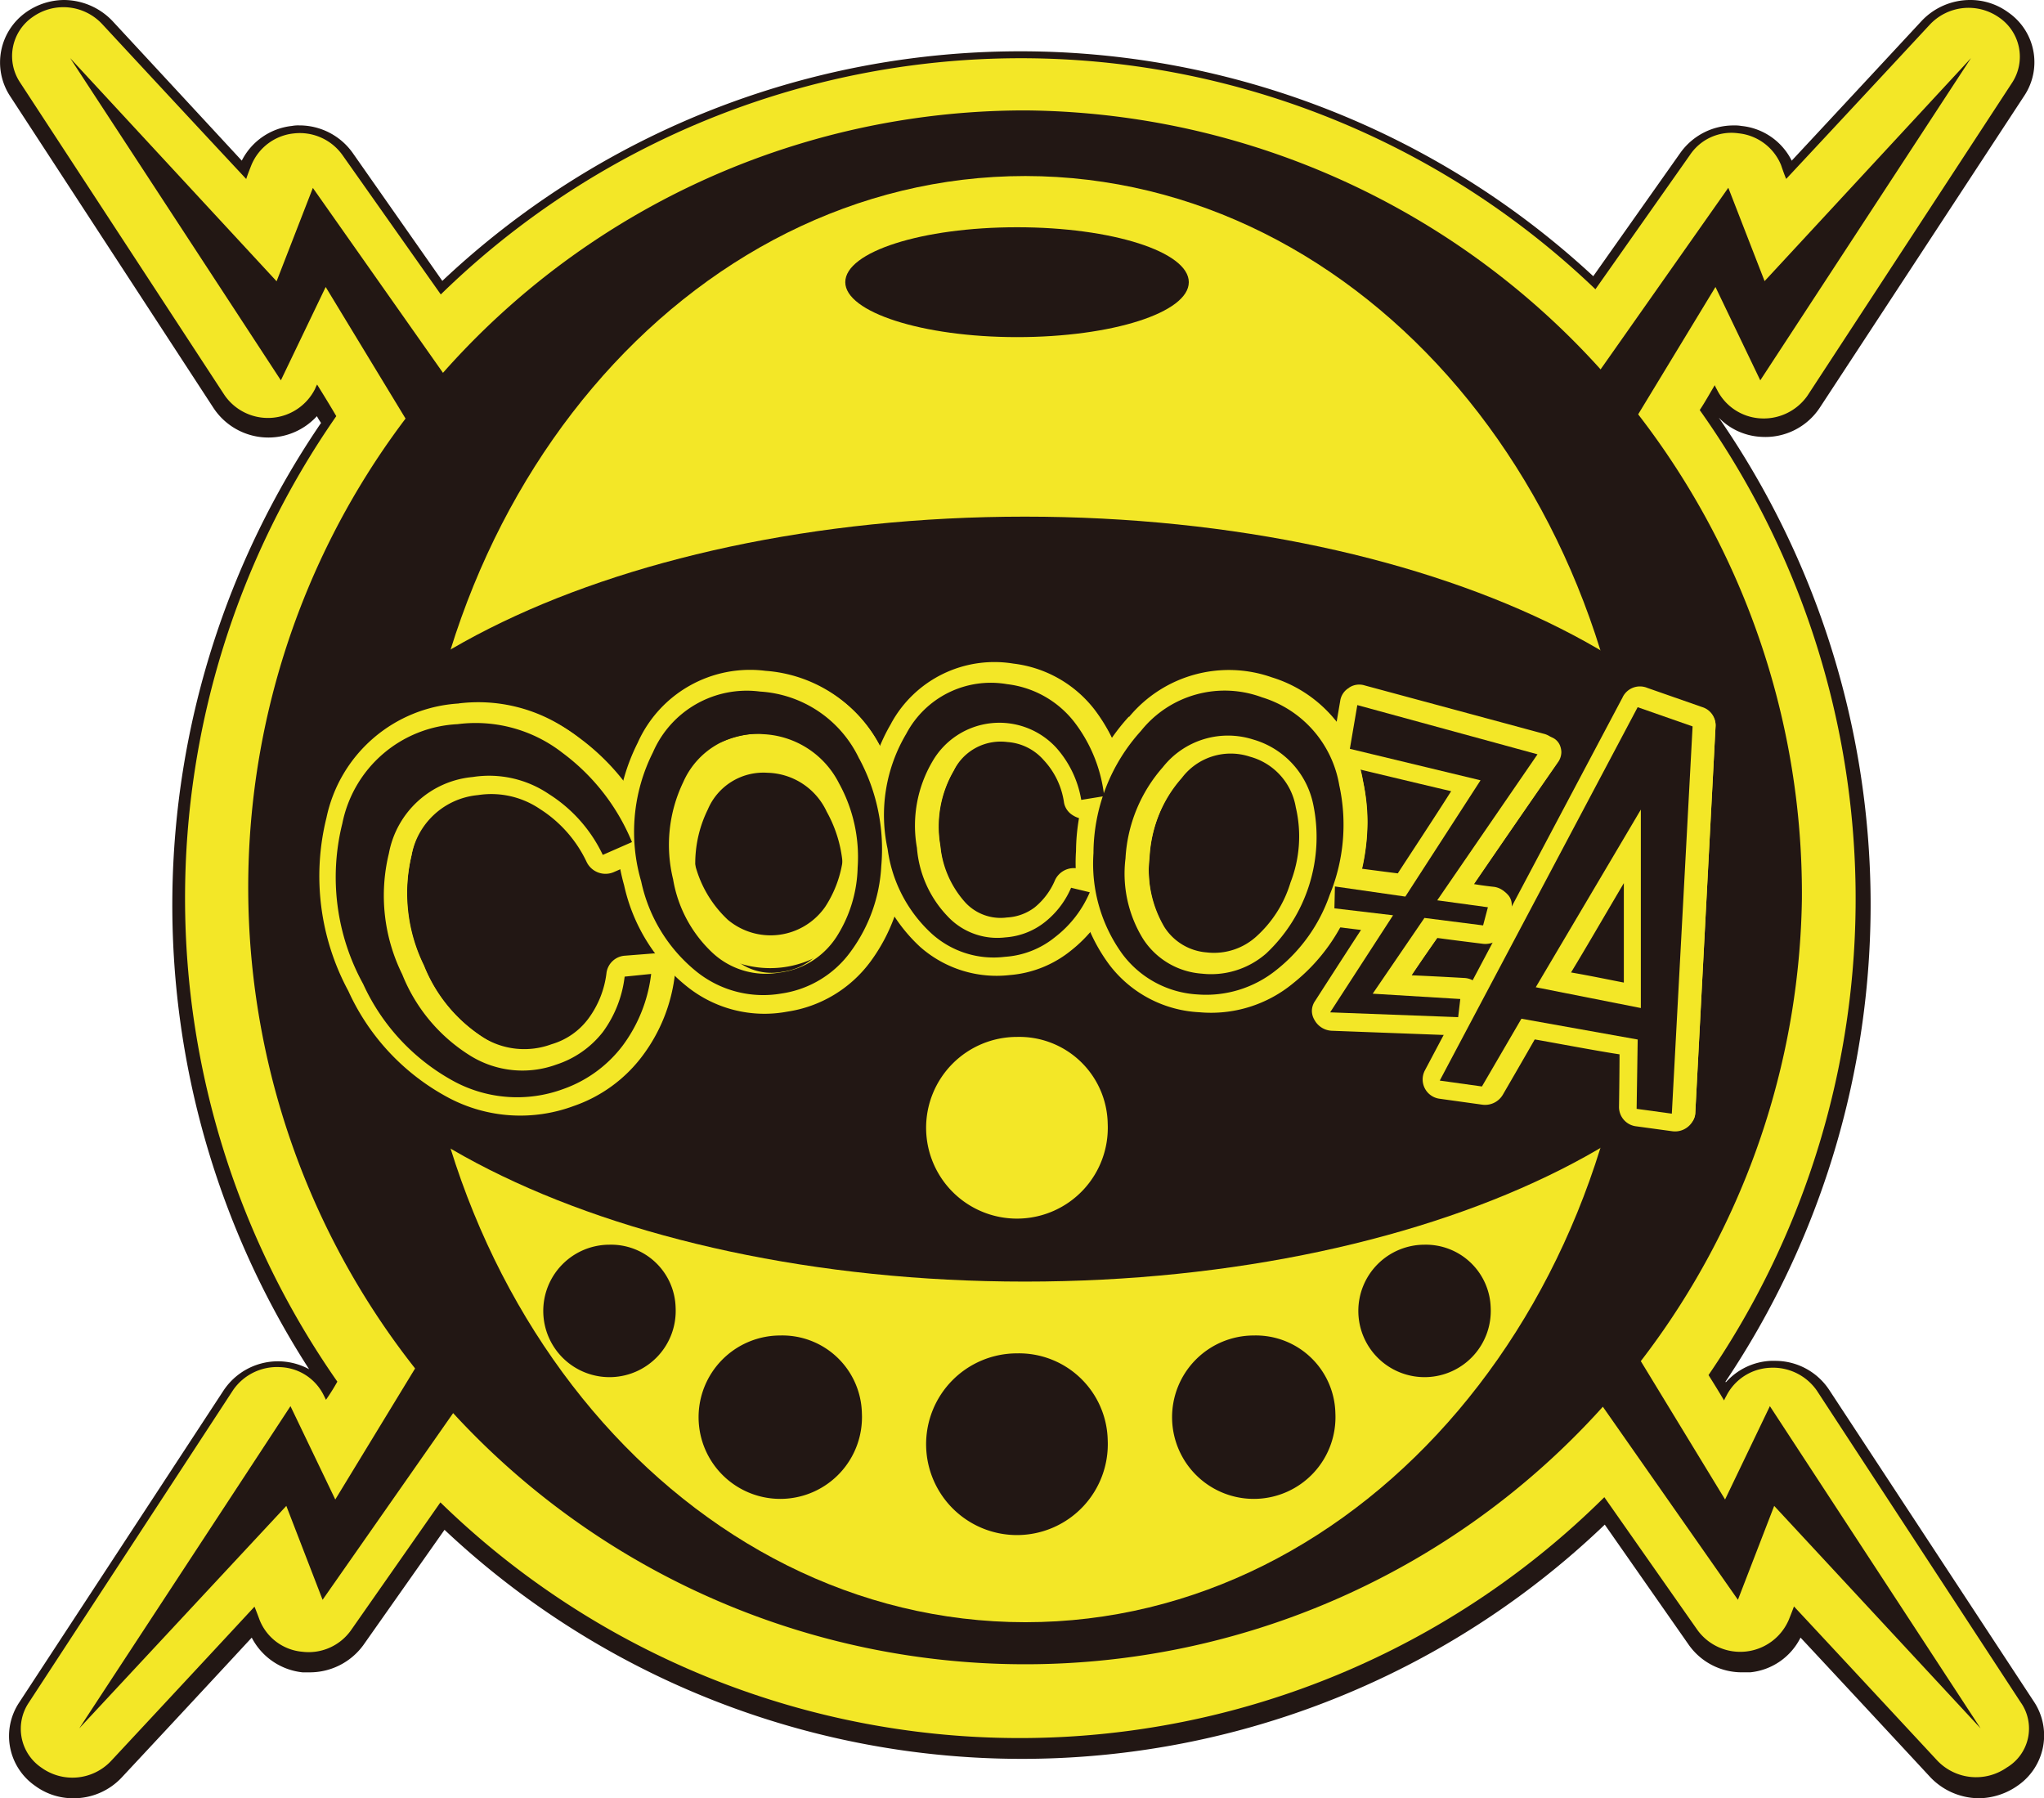 <svg xmlns="http://www.w3.org/2000/svg" width="63" height="55.422" viewBox="0 0 63 55.422">
  <g id="logo_cocoza_m" transform="translate(-10.342 -6.5)">
    <g id="グループ_5" data-name="グループ 5" transform="translate(10.342 6.5)">
      <g id="グループ_4" data-name="グループ 4" transform="translate(0 0)">
        <g id="グループ_3" data-name="グループ 3">
          <path id="パス_22" data-name="パス 22" d="M74.771,61.331l-6.322-9.643A1.605,1.605,0,0,0,67,50.97a1.645,1.645,0,0,0-1.341.894.948.948,0,0,0-.064.128c-.16-.271-.319-.543-.479-.782a26.007,26.007,0,0,0-.255-29.758c.144-.239.3-.511.463-.75l.064.128a1.625,1.625,0,0,0,2.794.192l6.306-9.627a1.449,1.449,0,0,0-.4-2.012,1.65,1.65,0,0,0-2.139.208s-2.618,2.826-4.423,4.757c-.048-.1-.16-.415-.16-.415a1.614,1.614,0,0,0-2.81-.319l-2.922,4.151a25.568,25.568,0,0,0-35.588.144L23.01,13.6a1.649,1.649,0,0,0-1.5-.671,1.608,1.608,0,0,0-1.309.99s-.112.3-.16.415c-1.788-1.948-4.423-4.757-4.423-4.757a1.614,1.614,0,0,0-2.139-.208,1.46,1.46,0,0,0-.383,2.012L19.4,21a1.56,1.56,0,0,0,1.453.7,1.6,1.6,0,0,0,1.341-.894.941.941,0,0,1,.064-.128c.208.335.4.671.591.974a26,26,0,0,0,.032,29.758c-.112.192-.239.367-.351.559a.948.948,0,0,0-.064-.128,1.623,1.623,0,0,0-1.341-.894,1.64,1.64,0,0,0-1.453.718l-6.322,9.643a1.428,1.428,0,0,0,.4,2A1.634,1.634,0,0,0,15.89,63.1s2.618-2.826,4.423-4.757c.032.1.16.415.16.415a1.638,1.638,0,0,0,1.309.99,1.6,1.6,0,0,0,1.5-.671l2.762-3.927a25.56,25.56,0,0,0,35.875-.176l2.89,4.1a1.614,1.614,0,0,0,2.81-.319s.128-.319.16-.415C69.582,60.277,72.2,63.1,72.2,63.1a1.632,1.632,0,0,0,2.139.208A1.414,1.414,0,0,0,74.771,61.331Z" transform="translate(-12.436 -8.635)" fill="#221714"/>
          <path id="パス_23" data-name="パス 23" d="M71.332,61.922h0a2.08,2.08,0,0,1-1.485-.639s-2.236-2.412-4.009-4.312a1.946,1.946,0,0,1-1.549,1.07h-.24a2,2,0,0,1-1.645-.831l-2.6-3.721a25.961,25.961,0,0,1-35.761.16l-2.508,3.562a2.042,2.042,0,0,1-1.645.831h-.224a2,2,0,0,1-1.565-1.07c-1.757,1.9-4.009,4.312-4.009,4.312a2.025,2.025,0,0,1-1.485.639,1.972,1.972,0,0,1-1.182-.383,1.866,1.866,0,0,1-.5-2.556l6.309-9.631A2.012,2.012,0,0,1,19.87,48.7a26.375,26.375,0,0,1,.367-29.165,2.364,2.364,0,0,1-.128-.208,2.027,2.027,0,0,1-3.178-.24L10.638,9.439a1.894,1.894,0,0,1,.5-2.556A2.047,2.047,0,0,1,12.316,6.5a2.08,2.08,0,0,1,1.485.639s2.236,2.412,3.993,4.312a1.971,1.971,0,0,1,1.549-1.07,1.054,1.054,0,0,1,.224-.016,2.013,2.013,0,0,1,1.645.847l2.763,3.945a25.962,25.962,0,0,1,35.474-.144l2.683-3.8a2.013,2.013,0,0,1,1.645-.847,1.209,1.209,0,0,1,.24.016,1.946,1.946,0,0,1,1.549,1.07c1.757-1.885,4.009-4.312,4.009-4.312A2.052,2.052,0,0,1,71.06,6.5a1.972,1.972,0,0,1,1.182.383,1.866,1.866,0,0,1,.5,2.556L66.428,19.07a2.01,2.01,0,0,1-1.8.894,1.961,1.961,0,0,1-1.31-.591,26.4,26.4,0,0,1,.208,29.708c0,.016,0,.016.016.016a1.974,1.974,0,0,1,1.374-.655h.128a1.992,1.992,0,0,1,1.677.894l6.325,9.631a1.879,1.879,0,0,1-.5,2.556,2.121,2.121,0,0,1-1.214.4ZM65.566,55.5l.431.479c1.8,1.933,4.424,4.76,4.424,4.76a1.244,1.244,0,0,0,.894.383,1.275,1.275,0,0,0,.719-.224,1.063,1.063,0,0,0,.287-1.485l-6.293-9.631a1.231,1.231,0,0,0-2.092.112s-.064.144-.08.144l-.319.639-.367-.623c-.112-.192-.24-.383-.351-.575l-.256-.431.144-.208a25.648,25.648,0,0,0-.256-29.308l-.144-.208.958-1.565.335.591a1.484,1.484,0,0,0,.08.16,1.168,1.168,0,0,0,1.006.655,1.245,1.245,0,0,0,1.086-.543L72.1,8.992a1.082,1.082,0,0,0-.3-1.485,1.291,1.291,0,0,0-.719-.24,1.231,1.231,0,0,0-.894.4l-4.424,4.776-.431.463L65.1,12.3c-.048-.112-.16-.415-.16-.415a1.179,1.179,0,0,0-.974-.735h-.144a1.233,1.233,0,0,0-.99.5l-3.178,4.536-.335-.319a25.458,25.458,0,0,0-17.489-7,25.072,25.072,0,0,0-17.6,7.171l-.335.335-3.306-4.7a1.22,1.22,0,0,0-1.134-.5,1.179,1.179,0,0,0-.974.735s-.128.3-.176.415l-.24.591-.431-.447c-1.789-1.949-4.408-4.792-4.408-4.792a1.259,1.259,0,0,0-.894-.4,1.146,1.146,0,0,0-.719.24,1.078,1.078,0,0,0-.287,1.485l6.309,9.631a1.245,1.245,0,0,0,1.086.543,1.168,1.168,0,0,0,1.006-.655s.032-.08.048-.112l.287-.751.431.687c.208.335.4.671.591.974l.128.224-.144.224a25.606,25.606,0,0,0,.048,29.308l.144.208-.272.463c-.064.1-.144.224-.208.335l-.447.735-.272-.8c-.016-.032-.048-.112-.048-.112a1.1,1.1,0,0,0-1.006-.639.12.12,0,0,0-.08-.016,1.229,1.229,0,0,0-1.022.543L11.6,59.431a1.082,1.082,0,0,0,.3,1.485,1.275,1.275,0,0,0,.719.224,1.244,1.244,0,0,0,.894-.383s2.635-2.827,4.44-4.76l.431-.479.383,1.022a1.208,1.208,0,0,0,.974.735.442.442,0,0,0,.144.016,1.183,1.183,0,0,0,.99-.511l3.035-4.328.335.335a25.183,25.183,0,0,0,35.33-.16l.335-.351,3.162,4.488a1.2,1.2,0,0,0,.99.511.442.442,0,0,0,.144-.016,1.113,1.113,0,0,0,.974-.735s.128-.3.16-.431l.224-.591Z" transform="translate(-10.342 -6.5)" fill="#221714"/>
        </g>
        <path id="パス_24" data-name="パス 24" d="M182.416,194.7h0l-.016.016Z" transform="translate(-154.919 -164.641)" fill="#f3e727"/>
        <path id="パス_25" data-name="パス 25" d="M74.529,60.116l-6.306-9.643a1.645,1.645,0,0,0-1.453-.7,1.586,1.586,0,0,0-1.341.878.948.948,0,0,0-.064.128c-.16-.271-.319-.527-.479-.782a26.019,26.019,0,0,0-.271-29.742c.16-.239.3-.495.463-.766a.948.948,0,0,0,.064.128,1.6,1.6,0,0,0,1.341.894,1.645,1.645,0,0,0,1.453-.7l6.306-9.643a1.464,1.464,0,0,0-.4-2.012,1.636,1.636,0,0,0-2.139.224S69.084,11.2,67.28,13.131c-.048-.1-.16-.431-.16-.431a1.591,1.591,0,0,0-1.309-.974,1.536,1.536,0,0,0-1.5.671L61.4,16.532a25.588,25.588,0,0,0-35.588.16L22.784,12.4a1.614,1.614,0,0,0-1.5-.671,1.591,1.591,0,0,0-1.309.974s-.128.319-.16.431c-1.82-1.948-4.438-4.773-4.438-4.773a1.634,1.634,0,0,0-2.139-.224,1.464,1.464,0,0,0-.4,2.012l6.306,9.643a1.625,1.625,0,0,0,2.794-.192A.941.941,0,0,1,22,19.469c.208.335.415.671.591.974A26,26,0,0,0,22.624,50.2a6.6,6.6,0,0,1-.351.559l-.064-.128a1.555,1.555,0,0,0-1.341-.878,1.645,1.645,0,0,0-1.453.7L13.108,60.1a1.445,1.445,0,0,0,.4,2,1.634,1.634,0,0,0,2.139-.208s2.634-2.826,4.423-4.757c.048.112.16.415.16.415a1.563,1.563,0,0,0,1.309.974,1.6,1.6,0,0,0,1.5-.655L25.8,53.921a25.58,25.58,0,0,0,35.875-.16l2.874,4.1a1.629,1.629,0,0,0,2.81-.319s.128-.319.16-.415c1.8,1.932,4.423,4.757,4.423,4.757a1.652,1.652,0,0,0,2.139.208,1.4,1.4,0,0,0,.447-1.98m-30.846-3.9c-6.546,0-12.278-4.247-15.311-10.553a42.761,42.761,0,0,0,15.311,2.6,42.7,42.7,0,0,0,15.311-2.6c-3.034,6.29-8.765,10.553-15.311,10.553m-17.722-8.35a1.705,1.705,0,0,0-1.245-.176,23.135,23.135,0,0,1-2.586-5.588,19.54,19.54,0,0,0,2,1.469,26.94,26.94,0,0,0,1.836,4.295M43.683,14.393c6.546,0,12.278,4.263,15.311,10.553a43.178,43.178,0,0,0-15.311-2.6,42.747,42.747,0,0,0-15.311,2.618c3.033-6.306,8.749-10.569,15.311-10.569M61.054,22.1a1.675,1.675,0,0,0,1.213.527c.064,0,.128-.016.176-.016A22.825,22.825,0,0,1,65.125,28.2a1.415,1.415,0,0,0-.271-.128l-.319-.128c-.415-.3-.846-.607-1.309-.894A25.425,25.425,0,0,0,61.054,22.1m4.614,13.219a3.681,3.681,0,0,1-.1.83l.064-1.277a2.034,2.034,0,0,1,.032.447m-6.035,6.721a37.409,37.409,0,0,1-15.95,3.193,38.871,38.871,0,0,1-14.657-2.618,7.416,7.416,0,0,0,.942-.239,5.469,5.469,0,0,0,2.523-1.836,5.4,5.4,0,0,0,.814-1.565,4.928,4.928,0,0,0,6.275-1.309,3,3,0,0,0,.255-.367.034.034,0,0,0,.032.032,4.436,4.436,0,0,0,3.449,1.1,4.272,4.272,0,0,0,2.2-.83,1.4,1.4,0,0,0,.1.16,4.682,4.682,0,0,0,3.4,1.82,4.925,4.925,0,0,0,2.746-.591,1.065,1.065,0,0,0,.144.335,1.582,1.582,0,0,0,1.325.814l1.9.08c.016.08.032.176.048.255a1.506,1.506,0,0,0,.16.942,1.571,1.571,0,0,0,1.181.8l1.261.176a1.609,1.609,0,0,0,1.613-.766s.319-.543.623-1.07c.335.064.479.1.718.128-.08.3-.16.639-.239.926-.271.144-.559.3-.862.431m.862-13.027a.144.144,0,0,1,.016.08,1.2,1.2,0,0,0-.575-.271l-5.4-1.469a1.794,1.794,0,0,0-.511-.048,1.472,1.472,0,0,0-.814.239,1.43,1.43,0,0,0-.3.239,4.654,4.654,0,0,0-1.357-.655,5.281,5.281,0,0,0-1.82-.287,4.809,4.809,0,0,0-3.321,1.5A4.533,4.533,0,0,0,43.4,26.669c-.239-.016-.495-.048-.734-.048a4.351,4.351,0,0,0-3.624,1.836,5.1,5.1,0,0,0-3.369-1.565c-.144,0-.271-.016-.415-.016a4.646,4.646,0,0,0-4.391,2.682,3.446,3.446,0,0,0-.527-.431,5.79,5.79,0,0,0-1.788-.926,38.489,38.489,0,0,1,15.088-2.794A37.409,37.409,0,0,1,59.585,28.6a4.355,4.355,0,0,1,.91.415M35.253,35.1a2.451,2.451,0,0,1-.718-1.389c-.032-.16-.064-.319-.08-.463a2.34,2.34,0,0,1,.255-.862c.287-.559.559-.575.878-.575a1.083,1.083,0,0,1,.958.671,2.854,2.854,0,0,1,.335,1.022v.08a2.463,2.463,0,0,1-.383,1.325.016.016,0,0,1-.016.016.837.837,0,0,1-.591.383.716.716,0,0,1-.176.016.837.837,0,0,1-.463-.224m-7.807,2.938a3.673,3.673,0,0,1-1.373-1.676c-.016-.335-.016-.7-.016-1.038,0-.639.032-1.229.064-1.836a1.377,1.377,0,0,1,.8-.367,1.589,1.589,0,0,1,1.166.255,2.975,2.975,0,0,1,1.07,1.229,1.58,1.58,0,0,0,1.421.862.27.27,0,0,0,.032.08,1.516,1.516,0,0,0-.99,1.213,1.918,1.918,0,0,1-.367.958,1.33,1.33,0,0,1-.639.447,1.66,1.66,0,0,1-.463.08,1.363,1.363,0,0,1-.7-.208m21.985-2.714a.7.7,0,0,1-.575-.351,1.911,1.911,0,0,1-.287-.894,3.033,3.033,0,0,1,.718-1.836c.447-.479.734-.447,1.038-.367a.971.971,0,0,1,.7.846c.016.064.032.144.048.208a5.16,5.16,0,0,1-.192.91,2.638,2.638,0,0,1-.75,1.213.016.016,0,0,0-.016.016.872.872,0,0,1-.607.255h-.08m-6.881-1.245a2.072,2.072,0,0,1-.495-1.2.442.442,0,0,0-.016-.144,2.04,2.04,0,0,1,.287-.878c.271-.447.447-.431.671-.4a.77.77,0,0,1,.463.239,1.74,1.74,0,0,1,.383.83,1.446,1.446,0,0,0,.239.591,1.408,1.408,0,0,0-.479.575,1.113,1.113,0,0,1-.319.447.611.611,0,0,1-.319.112h-.112a.748.748,0,0,1-.3-.176m17.115-14.9a1.527,1.527,0,0,0,.176,1.054c-.415-.591-.878-1.181-1.357-1.74a23.8,23.8,0,0,0-1.74-1.836,22.1,22.1,0,0,1,2.922,2.522M30.607,16.66A23.979,23.979,0,0,0,28.851,18.5a24.671,24.671,0,0,0-4.726,8.557,16.551,16.551,0,0,0-2,1.469,23.45,23.45,0,0,1,2.778-5.891,1.554,1.554,0,0,0,1.277-.734l1.022-1.644a1.574,1.574,0,0,0,.224-.782,23,23,0,0,1,3.177-2.81m-3,34.675a1.355,1.355,0,0,0,.112-.671c.367.495.734.99,1.134,1.453a23.732,23.732,0,0,0,1.756,1.82,21.009,21.009,0,0,1-3-2.6m29.154,2.618a20.879,20.879,0,0,0,1.74-1.82,24.415,24.415,0,0,0,4.726-8.557c.192-.112.367-.239.559-.367a1.639,1.639,0,0,0,.926-.335,1.543,1.543,0,0,0,.527-.75.016.016,0,0,1,.016-.016A22.823,22.823,0,0,1,62.7,47.663H62.57A1.572,1.572,0,0,0,61.2,48.4l-1.022,1.644a1.49,1.49,0,0,0-.176,1.1A27.082,27.082,0,0,1,56.759,53.953Z" transform="translate(-12.226 -7.617)" fill="#f3e727"/>
        <path id="パス_26" data-name="パス 26" d="M104.784,51.508A23.945,23.945,0,1,1,80.85,27.2,24.14,24.14,0,0,1,104.784,51.508Z" transform="translate(-49.246 -23.797)" fill="#221714" fill-rule="evenodd"/>
        <path id="パス_27" data-name="パス 27" d="M125.54,61.786c0,12.309-8.448,22.286-18.87,22.286S87.8,74.095,87.8,61.786,96.248,39.5,106.67,39.5C117.093,39.516,125.54,49.477,125.54,61.786Z" transform="translate(-75.065 -34.075)" fill="#f3e727" fill-rule="evenodd"/>
        <path id="パス_28" data-name="パス 28" d="M107.117,120.088c0,6.51-10.454,11.788-23.358,11.788-12.889,0-23.358-5.277-23.358-11.788S70.854,108.3,83.758,108.3,107.117,113.577,107.117,120.088Z" transform="translate(-52.17 -92.377)" fill="#221714" fill-rule="evenodd"/>
        <path id="パス_29" data-name="パス 29" d="M76.6,143.257a4.436,4.436,0,0,0-4.077,3.518,7.459,7.459,0,0,0,.674,5.343,7.01,7.01,0,0,0,3.107,3.3,4.722,4.722,0,0,0,3.831.247,4.462,4.462,0,0,0,2.137-1.562,5.151,5.151,0,0,0,.986-2.466.553.553,0,0,0-.181-.493.634.634,0,0,0-.51-.181l-.838.066a.614.614,0,0,0-.575.526,2.949,2.949,0,0,1-.559,1.414,2.167,2.167,0,0,1-1.134.789,2.421,2.421,0,0,1-2.121-.214,4.711,4.711,0,0,1-1.825-2.219,4.978,4.978,0,0,1-.378-3.354,2.3,2.3,0,0,1,2.055-1.891,2.67,2.67,0,0,1,1.907.427,3.918,3.918,0,0,1,1.447,1.644.646.646,0,0,0,.838.3l.9-.395a.578.578,0,0,0,.312-.773,7.317,7.317,0,0,0-2.335-2.992,4.9,4.9,0,0,0-3.666-1.036M73.563,148.5a6.118,6.118,0,0,1,.181-1.447,3.184,3.184,0,0,1,3.009-2.614,3.715,3.715,0,0,1,2.778.756c.132.115.263.214.378.329a.227.227,0,0,1-.066-.049,4.071,4.071,0,0,0-2.795-.625,3.562,3.562,0,0,0-3.107,2.795,5.745,5.745,0,0,0-.181,1.414,6.189,6.189,0,0,0,.312,1.924A6.839,6.839,0,0,1,73.563,148.5Z" transform="translate(-62.46 -121.575)" fill="#f3e727"/>
        <path id="パス_30" data-name="パス 30" d="M130.587,138.945a6.072,6.072,0,0,0-.411,4.373,5.505,5.505,0,0,0,1.94,3.124,3.816,3.816,0,0,0,3.091.773,3.9,3.9,0,0,0,2.565-1.545,5.46,5.46,0,0,0,1.052-2.926c.016-.214.033-.411.033-.608a6.121,6.121,0,0,0-.756-3.025,4.321,4.321,0,0,0-3.568-2.4,3.79,3.79,0,0,0-3.946,2.236m2.335,6.56a4.379,4.379,0,0,1-1.513-2.466,4.941,4.941,0,0,1,.312-3.568,2.558,2.558,0,0,1,2.7-1.562,3.086,3.086,0,0,1,2.565,1.759h0a5.224,5.224,0,0,1,.592,2.976,4.352,4.352,0,0,1-.806,2.318,2.6,2.6,0,0,1-1.743,1.052,2.541,2.541,0,0,1-2.1-.51m5.179-6.4Z" transform="translate(-110.94 -116.036)" fill="#f3e727"/>
        <path id="パス_31" data-name="パス 31" d="M179.02,136.961a5.559,5.559,0,0,0-.658,3.946,4.975,4.975,0,0,0,1.545,2.943,3.559,3.559,0,0,0,2.762.871,3.431,3.431,0,0,0,1.891-.756,4.222,4.222,0,0,0,1.249-1.611.591.591,0,0,0-.016-.526.663.663,0,0,0-.444-.312l-.592-.082a.64.64,0,0,0-.691.362,2.163,2.163,0,0,1-.625.838,1.546,1.546,0,0,1-.855.312,1.482,1.482,0,0,1-1.282-.46,3.056,3.056,0,0,1-.773-1.759,3.438,3.438,0,0,1,.411-2.3,1.615,1.615,0,0,1,1.66-.888,1.635,1.635,0,0,1,1.118.559,2.407,2.407,0,0,1,.625,1.315.577.577,0,0,0,.263.378.714.714,0,0,0,.477.115l.707-.132a.613.613,0,0,0,.526-.658,5.243,5.243,0,0,0-1.036-2.581,3.719,3.719,0,0,0-2.5-1.414,3.624,3.624,0,0,0-3.765,1.841m3.5-.625a3.007,3.007,0,0,0-1.792.493A2.219,2.219,0,0,1,182.521,136.336Z" transform="translate(-151.549 -114.669)" fill="#f3e727"/>
        <path id="パス_32" data-name="パス 32" d="M226.212,146.295a5.045,5.045,0,0,0-1.3,3.157,4.448,4.448,0,0,0,.641,2.844,2.942,2.942,0,0,0,2.285,1.348,3.227,3.227,0,0,0,2.466-.789,4.717,4.717,0,0,0,1.43-2.187,5.253,5.253,0,0,0,.329-1.841,4.247,4.247,0,0,0-.132-1.118,3.285,3.285,0,0,0-5.721-1.414m1.759,6.149a1.7,1.7,0,0,1-1.332-.789,3.479,3.479,0,0,1-.46-2.121,3.991,3.991,0,0,1,1-2.466,1.885,1.885,0,0,1,2.1-.658,1.952,1.952,0,0,1,1.414,1.562,3.915,3.915,0,0,1-.164,2.318,3.657,3.657,0,0,1-1.069,1.677h0a1.941,1.941,0,0,1-1.5.477m2.335.411Z" transform="translate(-190.752 -123.089)" fill="#f3e727"/>
        <path id="パス_33" data-name="パス 33" d="M220.6,138.052a6.216,6.216,0,0,0-1.628,4.143A5.274,5.274,0,0,0,220,145.7a3.718,3.718,0,0,0,2.778,1.463,3.973,3.973,0,0,0,2.894-.9,5.717,5.717,0,0,0,1.825-2.565,6.742,6.742,0,0,0,.46-2.4,5.687,5.687,0,0,0-.148-1.282,4.045,4.045,0,0,0-2.795-3.173,3.993,3.993,0,0,0-4.406,1.217m2.269,7.908a2.447,2.447,0,0,1-1.858-.986,4.161,4.161,0,0,1-.756-2.729,5.045,5.045,0,0,1,1.3-3.387,2.669,2.669,0,0,1,3.042-.888,2.863,2.863,0,0,1,1.973,2.285h0a5.2,5.2,0,0,1-.263,3.009,4.479,4.479,0,0,1-1.447,2.055,2.586,2.586,0,0,1-1.989.641m4.932-5.951Z" transform="translate(-185.807 -115.965)" fill="#f3e727"/>
        <path id="パス_34" data-name="パス 34" d="M265.651,139.629a.56.56,0,0,0-.279.411l-.23,1.348v.1a.6.6,0,0,0,.477.575s2.121.51,3.173.756c-.51.806-1.365,2.1-1.644,2.532-.543-.066-1.759-.23-1.759-.23a.647.647,0,0,0-.493.132.621.621,0,0,0-.23.444l-.033.674v.016a.62.62,0,0,0,.559.608l.822.1c-.559.855-1.414,2.187-1.414,2.187a.542.542,0,0,0-.1.312.554.554,0,0,0,.082.279.639.639,0,0,0,.526.329l3.946.148a.618.618,0,0,0,.658-.526l.066-.575v-.082a.549.549,0,0,0-.148-.378.6.6,0,0,0-.444-.214s-.838-.049-1.611-.082c.362-.543.592-.871.789-1.151.477.066,1.414.181,1.414.181a.647.647,0,0,0,.69-.46l.148-.559a.506.506,0,0,0,.016-.148.593.593,0,0,0-.1-.329.6.6,0,0,0-.444-.263s-.312-.033-.592-.082c.74-1.085,2.548-3.716,2.548-3.716a.593.593,0,0,0,.1-.329.438.438,0,0,0-.049-.2.67.67,0,0,0-.411-.378l-5.557-1.5a.56.56,0,0,0-.477.066m.855,1.266c.871.247,3.025.822,4.044,1.1-.049.066-.115.181-.164.263,0-.016,0-.033-.016-.033a.631.631,0,0,0-.427-.362s-2.614-.625-3.453-.838A.408.408,0,0,1,266.506,140.895Z" transform="translate(-224.065 -118.434)" fill="#f3e727"/>
        <path id="パス_35" data-name="パス 35" d="M307.4,159.728l-3.239,5.491a.613.613,0,0,0-.033.559.725.725,0,0,0,.444.345l3.239.641a.675.675,0,0,0,.526-.132.576.576,0,0,0,.23-.46l.016-6.132a.609.609,0,0,0-.477-.575.632.632,0,0,0-.707.263m-.082,2.6V165.4c-.592-.115-.986-.2-1.628-.312C306.072,164.463,306.566,163.608,307.322,162.326Z" transform="translate(-257.267 -135.117)" fill="#f3e727"/>
        <path id="パス_36" data-name="パス 36" d="M292.386,140.555l-6.1,11.508a.6.6,0,0,0,.46.871l1.3.181a.635.635,0,0,0,.641-.3s.707-1.217.986-1.71c.575.1,1.956.362,2.614.46,0,.592-.016,1.628-.016,1.628a.6.6,0,0,0,.543.592l1.085.148a.627.627,0,0,0,.723-.559l.625-11.919a.583.583,0,0,0-.411-.592l-1.693-.592a.593.593,0,0,0-.756.279m.855,1.019c.312.115.46.164.74.263-.033.641-.312,5.968-.477,8.96a.578.578,0,0,0-.444-.329l-3.584-.658a.668.668,0,0,0-.674.312s-.608,1.036-.937,1.611C288.621,150.32,292.814,142.4,293.241,141.574Z" transform="translate(-242.37 -119.07)" fill="#f3e727"/>
        <path id="パス_37" data-name="パス 37" d="M137.724,143.269a5.005,5.005,0,0,0-.362,3.321,4.547,4.547,0,0,0,1.381,2.532,3.114,3.114,0,0,0,4.587-.575,4.577,4.577,0,0,0,.756-2.417v-.345a4.918,4.918,0,0,0-.641-2.5,3.217,3.217,0,0,0-2.778-1.792,3.013,3.013,0,0,0-2.943,1.776m1.743,5.113a3.536,3.536,0,0,1-1.069-2.006,3.958,3.958,0,0,1,.279-2.68,1.92,1.92,0,0,1,1.956-1.184,2.213,2.213,0,0,1,1.907,1.233,4.223,4.223,0,0,1,.51,2.335,3.539,3.539,0,0,1-.575,1.907h0a2.051,2.051,0,0,1-3.009.395m3.864.181Z" transform="translate(-117.04 -120.04)" fill="#f3e727"/>
        <path id="パス_38" data-name="パス 38" d="M137.668,150.568a5.01,5.01,0,0,0-.362,3.387,4.731,4.731,0,0,0,1.414,2.6,3.227,3.227,0,0,0,4.751-.575,4.533,4.533,0,0,0,.789-2.466v-.345a5.008,5.008,0,0,0-.658-2.565,3.38,3.38,0,0,0-2.877-1.825,3.1,3.1,0,0,0-3.058,1.792m1.907,5.1a3.463,3.463,0,0,1-1.036-1.94,3.761,3.761,0,0,1,.263-2.614,1.86,1.86,0,0,1,1.841-1.134,2.068,2.068,0,0,1,1.825,1.2,3.992,3.992,0,0,1,.493,2.269,3.5,3.5,0,0,1-.559,1.858h0a1.842,1.842,0,0,1-1.3.806,1.737,1.737,0,0,1-1.529-.444m3.88.312Z" transform="translate(-116.986 -126.166)" fill="#f3e727"/>
        <path id="パス_39" data-name="パス 39" d="M77.759,143.825a4.3,4.3,0,0,0-4,3.42,7.371,7.371,0,0,0,.674,5.277,6.955,6.955,0,0,0,3.058,3.255,4.6,4.6,0,0,0,3.748.23,4.313,4.313,0,0,0,2.088-1.513,5.248,5.248,0,0,0,.97-2.433.479.479,0,0,0-.148-.411.512.512,0,0,0-.427-.148l-.838.066a.509.509,0,0,0-.477.444,3.153,3.153,0,0,1-.575,1.463,2.456,2.456,0,0,1-1.184.822,2.5,2.5,0,0,1-2.2-.247,4.711,4.711,0,0,1-1.874-2.252,5.065,5.065,0,0,1-.378-3.42,2.4,2.4,0,0,1,2.154-1.973,2.829,2.829,0,0,1,1.989.444,4.129,4.129,0,0,1,1.48,1.693.521.521,0,0,0,.691.23l.9-.378a.488.488,0,0,0,.263-.658,6.992,6.992,0,0,0-2.3-2.943,4.9,4.9,0,0,0-3.617-.97m-2.367,8.27a7.1,7.1,0,0,1-.789-3.14,5.507,5.507,0,0,1,.2-1.463,3.286,3.286,0,0,1,3.091-2.68,3.9,3.9,0,0,1,2.861.773,6.257,6.257,0,0,1,1.628,1.841,4.967,4.967,0,0,0-1.43-1.381,3.844,3.844,0,0,0-2.713-.608,3.438,3.438,0,0,0-3.025,2.713,5.386,5.386,0,0,0-.181,1.381,6.448,6.448,0,0,0,.608,2.663,6.134,6.134,0,0,0,1.332,1.956A6.33,6.33,0,0,1,75.392,152.094Z" transform="translate(-63.506 -122.043)" fill="#f3e727"/>
        <path id="パス_40" data-name="パス 40" d="M131.867,139.329a6.024,6.024,0,0,0-.395,4.324,5.43,5.43,0,0,0,1.907,3.058,3.806,3.806,0,0,0,3.009.756,3.656,3.656,0,0,0,2.483-1.513,5.42,5.42,0,0,0,1.036-2.894c.016-.181.033-.395.033-.592a6.052,6.052,0,0,0-.74-2.976,4.209,4.209,0,0,0-3.485-2.351,3.781,3.781,0,0,0-3.847,2.187m2.17,6.609a4.41,4.41,0,0,1-1.545-2.515,5.025,5.025,0,0,1,.312-3.633,2.607,2.607,0,0,1,2.795-1.611,3.165,3.165,0,0,1,2.647,1.808h0a5.209,5.209,0,0,1,.592,3.042A4.547,4.547,0,0,1,138,145.4a2.685,2.685,0,0,1-1.808,1.085,2.637,2.637,0,0,1-2.154-.543m5.146-6.428Z" transform="translate(-112.026 -116.403)" fill="#f3e727"/>
        <path id="パス_41" data-name="パス 41" d="M180.338,137.6a5.579,5.579,0,0,0-.641,3.9,4.8,4.8,0,0,0,1.513,2.877,3.309,3.309,0,0,0,2.68.855,3.631,3.631,0,0,0,1.841-.723,4.2,4.2,0,0,0,1.217-1.578.527.527,0,0,0-.016-.444.507.507,0,0,0-.378-.247l-.608-.082a.5.5,0,0,0-.559.3,2.394,2.394,0,0,1-.658.871,1.8,1.8,0,0,1-.921.345,1.583,1.583,0,0,1-1.365-.51,3.022,3.022,0,0,1-.789-1.808A3.378,3.378,0,0,1,182.08,139a1.689,1.689,0,0,1,1.776-.937,1.72,1.72,0,0,1,1.184.592,2.66,2.66,0,0,1,.658,1.365.517.517,0,0,0,.608.411l.707-.115a.545.545,0,0,0,.444-.559,5.206,5.206,0,0,0-1.019-2.532A3.581,3.581,0,0,0,184,135.858a3.443,3.443,0,0,0-3.666,1.743m.9.51a2.37,2.37,0,0,1,2.565-1.266,2.561,2.561,0,0,1,1.48.707,3.1,3.1,0,0,0-1.365-.51,2.782,2.782,0,0,0-2.795,1.43,4.11,4.11,0,0,0-.378.871A4.72,4.72,0,0,1,181.242,138.11Z" transform="translate(-152.673 -115.277)" fill="#f3e727"/>
        <path id="パス_42" data-name="パス 42" d="M227.4,146.777a5.12,5.12,0,0,0-1.282,3.107,4.425,4.425,0,0,0,.625,2.795,2.855,2.855,0,0,0,2.2,1.3,3.1,3.1,0,0,0,2.384-.756,4.712,4.712,0,0,0,1.414-2.154,5.544,5.544,0,0,0,.329-1.808,4.207,4.207,0,0,0-.132-1.1,3.038,3.038,0,0,0-2.2-2.367,3.151,3.151,0,0,0-3.337.986m1.661,6.2a1.749,1.749,0,0,1-1.414-.838,3.413,3.413,0,0,1-.46-2.17,4.193,4.193,0,0,1,1.019-2.532,2.027,2.027,0,0,1,2.219-.691,2.057,2.057,0,0,1,1.5,1.644,4.228,4.228,0,0,1-.164,2.367,3.683,3.683,0,0,1-1.1,1.71h0a1.983,1.983,0,0,1-1.595.51m2.285.247Z" transform="translate(-191.757 -123.537)" fill="#f3e727"/>
        <path id="パス_43" data-name="パス 43" d="M221.871,138.565a6.133,6.133,0,0,0-1.595,4.077,5.228,5.228,0,0,0,.986,3.436,3.605,3.605,0,0,0,2.713,1.43,3.882,3.882,0,0,0,2.811-.855,5.7,5.7,0,0,0,1.792-2.548,6.359,6.359,0,0,0,.46-2.351,6.789,6.789,0,0,0-.132-1.282,3.912,3.912,0,0,0-2.729-3.091,3.823,3.823,0,0,0-4.307,1.184m2.17,7.941a2.508,2.508,0,0,1-1.94-1.036,4.212,4.212,0,0,1-.789-2.795,5.118,5.118,0,0,1,1.332-3.436,2.77,2.77,0,0,1,3.157-.9,2.953,2.953,0,0,1,2.039,2.351h0a5.22,5.22,0,0,1-.279,3.091,4.567,4.567,0,0,1-1.48,2.1,2.83,2.83,0,0,1-2.039.625m4.85-6.05Z" transform="translate(-186.896 -116.411)" fill="#f3e727"/>
        <path id="パス_44" data-name="パス 44" d="M267.069,140.108a.488.488,0,0,0-.23.345l-.23,1.348v.066a.524.524,0,0,0,.395.493s2.367.559,3.321.789c-.477.74-1.5,2.318-1.743,2.729-.493-.066-1.825-.263-1.825-.263a.587.587,0,0,0-.427.115.485.485,0,0,0-.181.362l-.016.691a.512.512,0,0,0,.46.493s.51.049.986.115c-.526.806-1.5,2.318-1.5,2.318a.554.554,0,0,0-.082.279.411.411,0,0,0,.066.23.549.549,0,0,0,.444.279l3.946.164a.523.523,0,0,0,.543-.444l.066-.575v-.049a.5.5,0,0,0-.115-.329.552.552,0,0,0-.378-.181s-1-.066-1.792-.115c.395-.575.74-1.069.921-1.332.444.049,1.48.181,1.48.181a.543.543,0,0,0,.575-.378l.148-.559a.408.408,0,0,0,.016-.132.47.47,0,0,0-.082-.279.6.6,0,0,0-.362-.23l-.756-.1c.658-.97,2.647-3.831,2.647-3.831a.554.554,0,0,0,.082-.279.591.591,0,0,0-.033-.181.455.455,0,0,0-.345-.3l-5.557-1.5a.52.52,0,0,0-.444.049m.707,1.069c.789.214,3.37.9,4.291,1.167-.1.148-.279.411-.444.658a.522.522,0,0,0,.049-.148.591.591,0,0,0-.033-.181.531.531,0,0,0-.362-.312s-2.811-.658-3.535-.838A2.237,2.237,0,0,1,267.776,141.177Z" transform="translate(-225.322 -118.847)" fill="#f3e727"/>
        <path id="パス_45" data-name="パス 45" d="M308.681,160.184l-3.239,5.475a.461.461,0,0,0-.016.46.516.516,0,0,0,.378.279l3.239.641a.5.5,0,0,0,.444-.115.509.509,0,0,0,.2-.378l.016-6.116a.491.491,0,0,0-.395-.477.51.51,0,0,0-.625.23m-.066,2.154v3.584c-.592-.132-1.249-.247-1.891-.378C307.086,164.918,307.809,163.7,308.615,162.337Z" transform="translate(-258.348 -135.522)" fill="#f3e727"/>
        <path id="パス_46" data-name="パス 46" d="M293.57,141.049l-6.083,11.508a.43.43,0,0,0,0,.444.513.513,0,0,0,.395.263l1.3.181a.51.51,0,0,0,.526-.247s.773-1.315,1.036-1.776c.526.082,2.17.395,2.778.493-.016.559-.033,1.726-.033,1.726a.512.512,0,0,0,.46.493l1.085.148a.52.52,0,0,0,.411-.1.437.437,0,0,0,.181-.362l.625-11.919a.507.507,0,0,0-.345-.493l-1.693-.592a.534.534,0,0,0-.641.23m.74.855c.345.115.592.214.888.329-.033.658-.526,10.012-.575,11a.1.1,0,0,1-.066-.016c0-.559.033-1.693.033-1.693a.5.5,0,0,0-.427-.493l-3.584-.641a.519.519,0,0,0-.559.263s-.773,1.332-1.036,1.776c-.082-.016-.115-.016-.214-.033C289.328,151.308,293.931,142.611,294.309,141.9Z" transform="translate(-243.374 -119.531)" fill="#f3e727"/>
        <path id="パス_47" data-name="パス 47" d="M85.133,154.84a4.616,4.616,0,0,1-.871,2.2,3.942,3.942,0,0,1-1.841,1.348,4.11,4.11,0,0,1-3.321-.214,6.468,6.468,0,0,1-2.844-3.025,6.828,6.828,0,0,1-.641-4.949,3.812,3.812,0,0,1,3.551-3.058,4.353,4.353,0,0,1,3.239.888,6.508,6.508,0,0,1,2.137,2.746l-.9.395a4.5,4.5,0,0,0-1.66-1.874,3.286,3.286,0,0,0-2.351-.526,2.893,2.893,0,0,0-2.581,2.351,5.486,5.486,0,0,0,.411,3.732,5.232,5.232,0,0,0,2.088,2.5,3.049,3.049,0,0,0,2.663.279,2.992,2.992,0,0,0,1.43-1,3.606,3.606,0,0,0,.674-1.71Z" transform="translate(-65.063 -124.823)" fill="#221714"/>
        <path id="パス_48" data-name="パス 48" d="M139.423,148.21a2.442,2.442,0,0,1-1.743,1.069,2.408,2.408,0,0,1-2.055-.608,4.011,4.011,0,0,1-1.217-2.269,4.457,4.457,0,0,1,.312-2.992,2.479,2.479,0,0,1,2.45-1.48,2.76,2.76,0,0,1,2.351,1.513,4.7,4.7,0,0,1,.575,2.6,4.138,4.138,0,0,1-.674,2.17m.723-5.524a3.623,3.623,0,0,0-3.058-2.072,3.15,3.15,0,0,0-3.3,1.874,5.445,5.445,0,0,0-.362,3.979,4.872,4.872,0,0,0,1.726,2.795,3.285,3.285,0,0,0,2.6.658,3.2,3.2,0,0,0,2.137-1.3,4.872,4.872,0,0,0,.937-2.631A5.881,5.881,0,0,0,140.146,142.686Z" transform="translate(-113.662 -119.303)" fill="#221714"/>
        <path id="パス_49" data-name="パス 49" d="M187.907,145.435a3.445,3.445,0,0,1-1.069,1.381,2.731,2.731,0,0,1-1.545.608,2.845,2.845,0,0,1-2.269-.723,4.318,4.318,0,0,1-1.348-2.6,4.905,4.905,0,0,1,.575-3.551,2.946,2.946,0,0,1,3.107-1.529,3.082,3.082,0,0,1,2.072,1.167,4.592,4.592,0,0,1,.921,2.285l-.707.115a3.217,3.217,0,0,0-.773-1.611,2.381,2.381,0,0,0-3.814.427,3.9,3.9,0,0,0-.477,2.663,3.431,3.431,0,0,0,.937,2.1,2.094,2.094,0,0,0,1.792.658,2.2,2.2,0,0,0,1.2-.46,2.7,2.7,0,0,0,.822-1.069Z" transform="translate(-154.318 -117.935)" fill="#221714"/>
        <path id="パス_50" data-name="パス 50" d="M227.514,148.637a2.577,2.577,0,0,1-1.989.625,2.353,2.353,0,0,1-1.808-1.069,3.828,3.828,0,0,1-.543-2.483,4.632,4.632,0,0,1,1.151-2.811,2.556,2.556,0,0,1,2.778-.855,2.629,2.629,0,0,1,1.858,2.006,4.927,4.927,0,0,1-1.447,4.587m2.252-5.162a3.43,3.43,0,0,0-2.384-2.729,3.3,3.3,0,0,0-3.732,1.036,5.638,5.638,0,0,0-1.463,3.765,4.742,4.742,0,0,0,.888,3.107,3.108,3.108,0,0,0,2.318,1.249,3.45,3.45,0,0,0,2.433-.756,5.06,5.06,0,0,0,1.644-2.318A5.7,5.7,0,0,0,229.767,143.475Z" transform="translate(-188.484 -119.254)" fill="#221714"/>
        <path id="パス_51" data-name="パス 51" d="M274.2,144.913l-3.091,4.5,1.562.214-.148.559-1.808-.23-1.595,2.335,2.7.164-.066.559-3.946-.148,1.94-2.992-1.808-.214.016-.674,2.17.312,2.318-3.584-4.028-.97.23-1.348Z" transform="translate(-226.811 -121.665)" fill="#221714"/>
        <path id="パス_52" data-name="パス 52" d="M292.259,152.731l3.239-5.475v6.116l-3.239-.641m4.834-8.039L295.4,144.1l-6.1,11.508,1.3.181,1.217-2.088,3.584.641-.033,2.137,1.085.148Z" transform="translate(-244.924 -122.304)" fill="#221714"/>
        <path id="パス_53" data-name="パス 53" d="M35.5,27.823,30.98,21.4l-1.118,2.877L23.5,17.4l6.494,9.93,1.381-2.877,3.074,5.064Z" transform="translate(-21.337 -15.608)" fill="#221714"/>
        <path id="パス_54" data-name="パス 54" d="M318.1,27.823l4.521-6.428,1.118,2.877L330.1,17.4l-6.494,9.93-1.381-2.877-3.074,5.064Z" transform="translate(-269.351 -15.608)" fill="#221714"/>
        <path id="パス_55" data-name="パス 55" d="M37.218,268.477,32.7,274.938l-1.118-2.894L25.2,278.9l6.51-9.93,1.381,2.877,3.074-5.047Z" transform="translate(-22.757 -225.632)" fill="#221714"/>
        <path id="パス_56" data-name="パス 56" d="M319.9,268.477l4.521,6.461,1.118-2.894L331.9,278.9l-6.494-9.93-1.381,2.877-3.074-5.047Z" transform="translate(-270.855 -225.632)" fill="#221714"/>
        <path id="パス_57" data-name="パス 57" d="M195.19,209.88a2.8,2.8,0,1,1-2.795-2.68A2.725,2.725,0,0,1,195.19,209.88Z" transform="translate(-161.048 -175.242)" fill="#f3e727"/>
        <path id="パス_58" data-name="パス 58" d="M195.19,272.78a2.8,2.8,0,1,1-2.795-2.68A2.735,2.735,0,0,1,195.19,272.78Z" transform="translate(-161.048 -228.389)" fill="#221714"/>
        <path id="パス_59" data-name="パス 59" d="M242.131,267.3a2.518,2.518,0,1,1-2.515-2.4A2.451,2.451,0,0,1,242.131,267.3Z" transform="translate(-200.972 -223.74)" fill="#221714"/>
        <path id="パス_60" data-name="パス 60" d="M277.077,249.139a2.041,2.041,0,1,1-2.039-1.94A2,2,0,0,1,277.077,249.139Z" transform="translate(-231.131 -208.837)" fill="#221714"/>
        <path id="パス_61" data-name="パス 61" d="M150.531,267.3a2.518,2.518,0,1,1-2.515-2.4A2.451,2.451,0,0,1,150.531,267.3Z" transform="translate(-123.966 -223.74)" fill="#221714"/>
        <path id="パス_62" data-name="パス 62" d="M119.477,249.139a2.041,2.041,0,1,1-2.039-1.94A1.99,1.99,0,0,1,119.477,249.139Z" transform="translate(-98.653 -208.837)" fill="#221714"/>
        <path id="パス_63" data-name="パス 63" d="M184.988,50.793c0,.937-2.367,1.693-5.294,1.693s-5.294-.773-5.294-1.693c0-.937,2.367-1.693,5.294-1.693S184.988,49.856,184.988,50.793Z" transform="translate(-148.347 -42.096)" fill="#221714"/>
      </g>
    </g>
  </g>
</svg>
